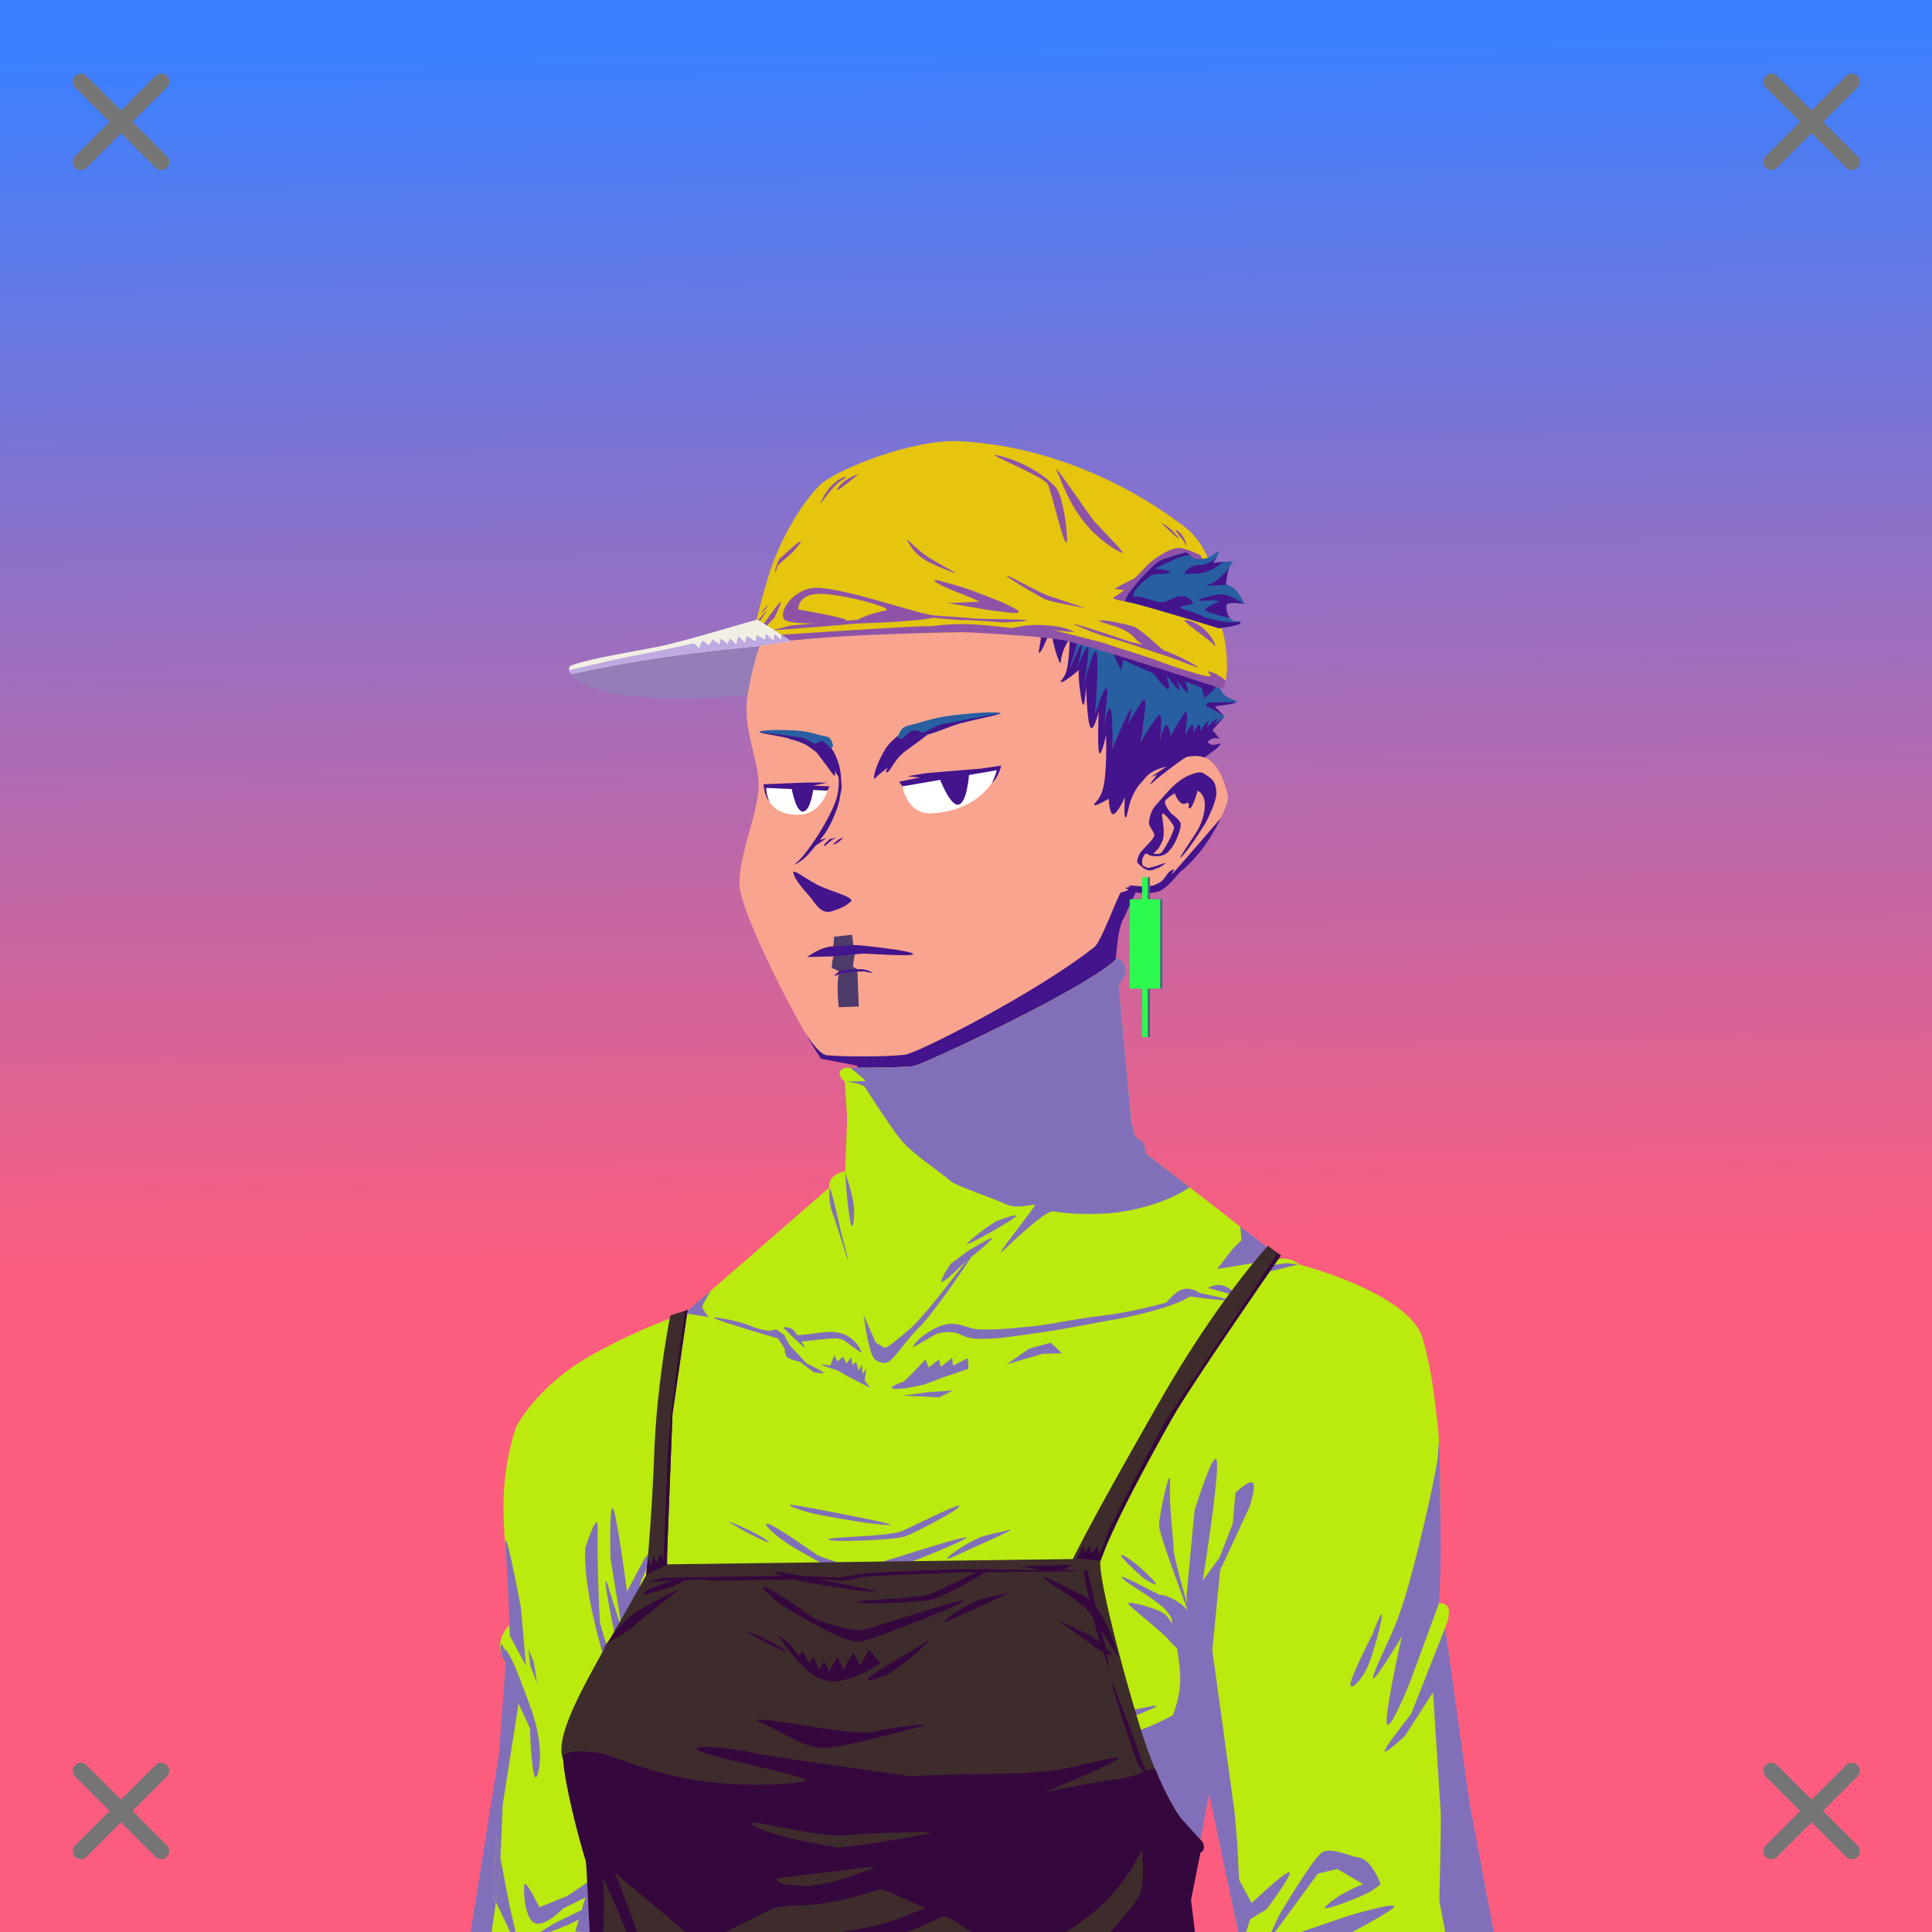 <svg xmlns="http://www.w3.org/2000/svg" xmlns:xlink="http://www.w3.org/1999/xlink" viewBox="0 0 2400 2400"><rect x="0" y="0" width="2400" height="2400" fill="#808080" stroke="none"/><g id='bg'><g id="Evening">
<defs>
<linearGradient gradientTransform="matrix(-1, 0, 0, 1, 4188, 1608)" gradientUnits="userSpaceOnUse" id="skyback-linear-gradient" x1="3005.4" x2="2982.27" y1="-1553.99" y2="-30.71">
<stop id="skyback-c1" offset="0" stop-color="#3c80ff"></stop>
<stop id="skyback-c2" offset="0.66" stop-color="#be68a8"></stop>
<stop id="skyback-c3" offset="1" stop-color="#fc5d7e"></stop>
</linearGradient>
</defs>
<path d="M2400,2400H0V0H2400Z" style="fill:url(#skyback-linear-gradient)"></path>
</g></g><g id="person"><g data-name="Layer 1" id="Layer_1"><g id="HU01"><path d="M1233.75,607.69c-9.3-.15-18.39,0-27.19.06C1054,609.23,953,710.53,928.59,863.47c-3.41,21.35.1,40.92,4.44,59.44,5.31,22.61,11.86,43.67,8.56,64.56-6,38-24,80-23,112,.82,26,45.49,120.52,79.82,180.59,7.89,13.82,15.41,26.41,21.53,35.25l48.31,7.13s3.5,135.37,3.34,135.94c-2.62,9.82-27.16,19.71-59.62,51.09s-94.09,72.45-154.56,120.65c0,0-126.43,43.22-176.69,93.47s-32.18,256.78-33.75,325.1L594.38,2400h868.24l5.22-138.16,18.57-185L1546.72,2400h291.34l-61.65-415.12s29.47-306.6-35.53-353.6-153.47-66.4-153.47-66.4-106.63-68.76-124.47-87.35-59.47-52.72-59.47-52.72-4.86-42.31-11.19-104.62c-4.4-43.32-7.9-87.2-7-111.75,2.19-59.87.73-65.6,26-100.63,0,0,18.17,2.15,28.25-1.22s21.42-20.85,27.91-25.56c23-16.69,61.85-77.88,57.68-94-9.65-37.25-23.46-53.11-51.74-46.9,0,0,111.09-202.84-153.26-316.88C1291.31,610.85,1261.64,608.12,1233.75,607.69Z" style="fill:#f8a48e" transform="translate(0)"></path><path d="M883.39,2335.27c-4.91,6.13,2.23-27.37,35.35-40.62,17.36-6.94,21.28-12.26,30.08-17.06,12.14-6.63,27-11.47,39.84-10.85,22.74,1.1-47.89,26.07-69.92,34.33S888.89,2328.38,883.39,2335.27Z" style="fill:#43148c" transform="translate(0)"></path><path d="M1497.41,1845.75c-6.11,3.26-31.57,69.28-31.57,69.28l-37.12,78.41s-33.06,106.28-47.63,114.72c-40.64,23.52-47.36,26.68-95.75,32.15-5.17.59-17,1.88-17,1.88s-64.61,6.58-86.43,3.56c-24.57-3.4,24.43,29.71,77,38.44s105.34,16.4,105.34,16.4-9.72,111.88-9.47,165.63c.08,17.45,36-19.83,32.16-.81-1.25,6.24-9.36,21.19-17.16,34.59h92.84l5.22-138.16,18.57-185,11.71,62.74-4.84-46.78-2-137.15s-4.31-15.26-1.84-16.91,11-89.33,8.91-92.81A.65.65,0,0,0,1497.41,1845.75Z" style="fill:#43148c" transform="translate(0)"></path><path d="M1100.81,2266.41c-.88-.07-1.39.06-1.5.4-1.73,5.4,67.82,33.56,109.38,57.1,9.73,5.51-2.89,50.22,2.56,76.09h31.69c-8.7-36.85-15-73.54-22.13-79.34C1208.67,2310.79,1114,2267.35,1100.81,2266.41Z" style="fill:#43148c" transform="translate(0)"></path><path d="M1487.88,1835.47c-2.65.31-19.51,144.65-19.5,144.65l10.18,71.07,6.82,36,1-10.28L1546.72,2400h2.12L1537,2290.81l-3.41-39.62s-47.85-352.78-45.5-406.19C1488.36,1838.32,1488.25,1835.42,1487.88,1835.47Z" style="fill:#43148c" transform="translate(0)"></path><path d="M1776.16,1983.78l-35.63,28.69s25.18,108.54,34.88,189.47,10,116.51,12.53,159.5c.9,15.32,1,27.74.81,38.56h49.31l-59.5-400.66Z" style="fill:#43148c" transform="translate(0)"></path><path d="M1035.62,2318.22a4,4,0,0,0-1.24,1.81c-5.91,12.77-13,56.26-20.85,80h20.22C1036.5,2373.38,1040.24,2315.79,1035.62,2318.22Z" style="fill:#43148c" transform="translate(0)"></path><path d="M770.84,1888.94c-2.37.64-3,26.25-3,26.25s-9.33-27.81-10.53-25.57,4,15.21,5.75,34.54,1.13,42.75,1.13,42.75l-4.38,52.71-7.37,57.22s-8.59,138-21.47,219.25c-9.43,59.46-19.39,91-24.09,103.91H764c0-.74.14-1.12.19-1.94,1.6-29.92,1.45-49.75,4.25-94.53s.86-78.34,1.71-95.37,9.1-109.85,9.1-109.85,16.45,64.87,17.34,41.22-13.78-135.81-13.78-135.81,10.8,35.41,5.53,2.94c-2.57-15.85-11.75-97.66-15.53-113.57C772,1890,771.39,1888.79,770.84,1888.94Z" style="fill:#43148c" transform="translate(0)"></path><path d="M645.31,1906.41c-.13-.32-.22-.2-.25.4-.44,10.38.56,71.16,1.6,109.72.05,2.07.12,2.79.18,4.66.18,10.32.3,20.07.13,27.5L594.38,2400h16.34l10.12-71.91,3.69-86.59,25-186.78c3,12,11.61,44.4,14.25,36.87,3.19-9.1-2.87-78.78-2.87-78.78S647.34,1911.17,645.31,1906.41Z" style="fill:#43148c" transform="translate(0)"></path><path d="M1134,1673.81c1.36-4.6,9.4-14.36,27.74-23.81,24.63-12.68,37.69.46,53,1.32s35.1-.28,66.81-3.63,39.39-7.36,94.92-14.3c45.13-5.64,99.71-23.76,99.38-21.93s-29.7,17.3-100.72,29.27c-12.6,2.12-44.42,9.11-83.74,14.73s-51.21,7.66-73.55,7.77-22.69-7.78-36.29-8.39-19.75,3-19.75,3" style="fill:#43148c" transform="translate(0)"></path><path d="M1392.55,1108.56c-3.23,1.47-24.08,60.7-32.87,67.69-72,57.24-221,132.5-235.56,134-25.72,2.73-73.74,2.69-96.74.67-11.49-1-29-30.91-29-30.91,7.89,13.82,15.41,26.41,21.53,35.25l45,8.55,4.19,33.74s44.63,64.14,94.28,107.94c35,30.9,258.86,62.38,302.68,14.61-19.89-22-61.93-57.11-61.93-57.11-1.9-24.91-19.4-199.6-18.85-214.6,2.19-59.87,10.72-67.7,10.72-67.7l15.08-32.84S1395.77,1107.09,1392.55,1108.56Z" style="fill:#43148c" transform="translate(0)"></path><path d="M1782,1803.56s-22,112.35-38.29,150.69-35.18,93.34-34.61,112.47,32.41-34,32.41-34l31.56,38.87,20,28.32L1776.16,1987S1787.82,1843.2,1782,1803.56Z" style="fill:#43148c" transform="translate(0)"></path><path d="M644.6,1906.54c.42-9.65,16.27,106.28,16.27,106.28s6.08,69.67,2.89,78.78-15.67-42.36-15.67-42.36S643.91,1922.76,644.6,1906.54Z" style="fill:#43148c" transform="translate(0)"></path><path d="M1073,1634s3.76,32.45,9.86,48.08c2.17,5.58,5.31,9.93,15.39,11.06s21.48-22.23,43.93-44.66c20.8-20.77,69-92.84,70-96.5,1.32-4.94-58.3,79.19-83.46,100.17-13.61,11.35-27.31,23.61-30.58,21.87-3.1-1.66-10.46-6.57-10.46-6.57Z" style="fill:#43148c" transform="translate(0)"></path><path d="M1095,939.12c4.44-7.67,5.49-13.41,22-26.28,15.68-12.21,44.66-9.46,56.23-10.93s-18,8.44-18,8.44-16.8,12.92-29.07,21.64c-15.47,11-19.17,25-23.59,27.14s.28-5.69.28-5.69-10.76,8-15.52,13.11S1088.72,950,1095,939.12Z" style="fill:#43148c" transform="translate(0)"></path><path d="M979.64,915.42c-4.14,2.76,7.07,3,16.31,7.19s18.58,12.29,18.58,12.29L1028.28,953s6.06,9.35,8.17,10.4.27-6.2.27-6.2l8,12.87c.87-16.35-7.84-41.52-21.76-51.35S983.78,912.66,979.64,915.42Z" style="fill:#43148c" transform="translate(0)"></path><path d="M990.12,1071c9.93-8.16,26.6-34.39,26.6-34.39s18.77-29.9,22.93-46.27,1.31-29,1.68-34.44c.44-6.46,5.37,18.09,3.86,25-2,9-1.88,15.25-7.89,30.08s-11.18,23-16.18,29.24c-2,2.48-10.44,13.85-17.73,21.92S981.78,1077.81,990.12,1071Z" style="fill:#43148c" transform="translate(0)"></path><path d="M1434,1037.55c.25-3-6.58-11.07-6.7-15s2-14.38,7.25-20.73c1.91-2.3,10.08-11.62,12.44-14.26,10.2-11.35,19.76-20.68,32.19-25.2,12.09-4.4,13.25-3.81,21.21,1.69s9.78,9.59,10.62,20.29-13.13,37.53-13.13,37.53-24.81,40.09-32.07,43.94c-1.3.69,21.49-33.67,21.49-33.67s9.53-15.69,9.37-32.89c-.13-13.3-8.88-17.07-8.88-17.07s-6,21.54-9.83,22.08,2.45-9.49-5.28-6.07-13.44-12.83-13.44-12.83-8.94,5.58-11.68,9.42,7.4,15.74,7.4,15.74,8.37,6,11.11,11-4.56,20.84-4.56,20.84a50.3,50.3,0,0,1-10.93,16.43c-7.69,7.63-24.89,4.83-25.25,1.41s13,3.88,17.64-1.39,15.84-26.07,15.44-31.29c-.22-3-15.22-22.6-14.89-15.34.27,5.93,4.67,24-.11,33.76s-4.69,8.46-10.34,14.08-8.38-3.8-12.26,3.15c-4.25,7.63-.62,13.76-.62,13.76s-5.57-2.38-7.26-5.63c-1.09-2.09,1.65-8,1.84-8.84C1415.91,1057.24,1433.52,1043.58,1434,1037.55Z" style="fill:#43148c" transform="translate(0)"></path><path d="M1415.81,1074c0-.62,10.51,4.42,10.51,4.42l11.26-3s9.8-3.95,9.94-3.23-6.5,5.61-9.37,6.11-6.18,3.72-11.77,2.66S1415.82,1074.58,1415.81,1074Z" style="fill:#43148c" transform="translate(0)"></path><path d="M1010.74,1052.16l15.9-10.94-11.73,3.38" style="fill:#43148c" transform="translate(0)"></path><path d="M1024.48,1051.16l9-7.84,5.72-2.86-8.58,1.94-7,7" style="fill:#43148c" transform="translate(0)"></path><path d="M1034.44,1049l6.92-5.82,6.18-3.23-4.06,4.8-5.62,3.69Z" style="fill:#43148c" transform="translate(0)"></path><path d="M985.49,1084.05c1.73,10.4,18.78,27,22.94,32.82,8.1,11.37,14.43,18.45,24.89,15.08s15.5-5.19,23.3-11.65c6.31-5.22-20.57-11.84-37.22-19.23C1003.6,1094.07,984.49,1078.08,985.49,1084.05Z" style="fill:#43148c" transform="translate(0)"></path><path d="M1070.63,1681.58c1.83-8.51-7-18.93-24.34-24.86s-25.64,4-44,3.4-13.5-3.12-37.82-6.46-35.28-9.36-77.88-16.3c-34.62-5.65,75.3,24.45,80.54,25.42,34.74,6.39,23.32,5.16,40.46,5.27s16.13-4.83,26.56-5.44,15.15,3,15.15,3" style="fill:#43148c" transform="translate(0)"></path><path d="M1085.51,1945c1.73-21,7.18,19.43,7.18,19.43l5.75,89s20.42,42.79,30,60.73-33.81-24.7-40.65-42.53-4.26-36.72-4.26-36.72S1083.78,1965.94,1085.51,1945Z" style="fill:#43148c" transform="translate(0)"></path><path d="M1052,1897.57c-1.59-1.43-10.55,93.73-10.55,93.73s.54,6.57-10.69,49c-8.66,32.71-25.88,50.2-25.88,50.2s-60.33,55.73-67,58.55c-25.38,10.76-95.6,6.88-113.88,6.83-11.11,0,16.76,6.5,43.65,11,22.77,3.79,88.06-6.67,88.06-6.67s75.12-67.44,75.94-76.5c5.67-23,12.81-51.43,12.81-51.43s6.42-67.3,7.15-89.84C1051.72,1939.61,1052.22,1897.77,1052,1897.57Z" style="fill:#43148c" transform="translate(0)"></path><path d="M1071.48,1458s0,39.9-.75,46.75-2-12.57-2.26-19.36S1067,1465,1067,1465Z" style="fill:#43148c" transform="translate(0)"></path><path d="M1474.32,939.55s-29.21,20.28-43.59,33.54c-7.7,7.09,9.19-14.34,8.88-12.61s-11.76,5.95-8,3.54,12.82-8.58,12.82-8.58,32.3-21,36.59-33.46S1479.38,934.68,1474.32,939.55Z" style="fill:#43148c" transform="translate(0)"></path><path d="M1516.65,1016s-7.91,9.61-41.19,47.87-14.41,15.5-17.23,16.17c-9.26,2.17-9.35,11.73-18.16,16.57s-7.56,3.1-17.06,4.36c-6.23.83-17.55-1.6-20.2-.91s2,1.88,2,1.88-4.74,0-6.28,1.18,7.74,1.29.12,3.49,11.26,1.8,11.26,1.8,22,3.73,33-2.74,18.64-18.45,23.54-22.76S1495.46,1060.32,1516.65,1016Z" style="fill:#43148c" transform="translate(0)"></path></g></g><g id="Green-Turtleneck"><path d="M1477.5,2358.8l8.7-71.92,15.8-62.44L1538.12,2400h315.64l-4-30.13-25.29-132.79-29.37-214.68c14.62-34.89-8.13-30.65-8.13-30.65s3.47-74,2-145.13-1.18-60.39-6.49-105.94-14.74-76.27-14.74-76.27c-13.89-57.62-153.82-93.63-153.82-93.63-9.78-8.75-23.15-7.21-23.15-7.21-18-15.94-168.23-131.18-168.23-131.18,1.55-16.46-12.31-19.75-12.31-19.75l-5-20.3-15.67-168,6.89-11c6.32-16.24-8.36-23.47-8.36-23.47-31.57,34.74-240.41,132.16-253,134.42s-85.7,2.25-85.7,2.25c-14.6,5.24.06,17.21.06,17.21l2.91,44.87-2.5,66.49c-22.85,4.16-19.53,20.07-19.53,20.07l-179.9,156.45s-57.82,18.17-120.92,54.86-88,85.37-88,85.37-14.44,37.52-15.93,90.19,10,120.47,10,120.47l-2.39,35.88c-23.91,24.71-4.78,47-4.78,47l-8,121.16L585.17,2400h894.15Z" style="fill:#baea0e"></path><path d="M1786.31,1807.29c-.56,13.48-18.38,96.38-36,159.83s-32.14,80.75-43,110.93,34.15-45.31,34.15-45.31-21.16,93.55-18.69,107.9,28.58-50.47,28.58-50.47l36-98s2.58-28,2.31-74.28-1.06-167.2-3.39-110.63" style="fill:#826fb9"></path><path d="M628.21,1925.94c-3.9-50.69,18.83,70.67,18.83,70.67l6.39,72.66-20.19-37.36s-1.74-63.17-5-106" style="fill:#826fb9"></path><path d="M1591.24,1563.53,1512,1576.34l19.15-24.71,11.1-11.09-1.56-16.88s14.2,10.58,26.85,20.55,23.75,19.32,23.75,19.32" style="fill:#826fb9"></path><path d="M1716.54,2007c-.62,9.71-9.77,45.29-17.36,62.82s-22.24,31.87-21.62,22.16,27.41-61.82,27.41-61.82,12.19-32.87,11.57-23.16" style="fill:#826fb9"></path><path d="M656.37,2048.45l2.33,20.61,8.39,22.24-3.83-26.2Z" style="fill:#826fb9"></path><path d="M850.53,1631.35s7.43-6.62,15.62-13.65,17.17-14.47,17.17-14.47-11.27,17.65-10.93,20.37,8,12.56,8,12.56Z" style="fill:#826fb9"></path><path d="M1445.1,1623.23s11.42-16.91,22.67-21.18,22.29,4.09,22.29,4.09,40,8.17,37.17,9.29-48.69-4.83-48.69-4.83l-17.09,6.32Z" style="fill:#826fb9"></path><path d="M1500.37,1600s8.17-4.73,16-3.71,15.24,7.8,15.24,7.8,23.32,2.14,25.27,3.72-17.47,2.6-17.47,2.6Z" style="fill:#826fb9"></path><path d="M1612.79,1570.76s-59.45,14.79-66.22,15.42,34.45-14.73,34.45-14.73l17.61-2.35Z" style="fill:#826fb9"></path><path d="M1170.06,1592.49c-4.62.66,10.72-22.44,10.72-22.44l21.31-15.83s31.13-19.25,30.42-16-33.26,29.15-33.26,29.15-24.57,24.41-29.19,25.07" style="fill:#826fb9"></path><path d="M1202.71,1545.2c-8.8,3.17,23-20.49,23-20.49l12.08-7.85s31.9-11.93,23.12-4.85-49.44,30-58.24,33.19" style="fill:#826fb9"></path><path d="M1121.62,1733.67l45.07,2.19,17-8.61-32.07,2.29Z" style="fill:#826fb9"></path><path d="M626.64,2047.62l13.22,59.45,18.46,39.64s2.85,86.68,10.51,53.68-8.88-77-8.88-77-12.7-35.75-21-54.69-12.28-21.05-12.28-21.05" style="fill:#826fb9"></path><path d="M950.69,1654.23l13.42-2.85,10,6.94,7,13,21.2,22.62s18.27,8.41,20.35,11-12.06-.49-12.06-.49l-17.22-12.94s-11-2.08-15-5.27-3.51-10.62-3.51-10.62L965,1660.09Z" style="fill:#826fb9"></path><path d="M972.69,1648.9s6.73-.94,11.24,2,6.8,9.74,6.8,9.74,11.15,14,8.35,12.8-19.56-17.65-19.56-17.65Z" style="fill:#826fb9"></path><path d="M1250.42,1694.84l28.14-19.64,26.84-7.2,13.75,13.09-24.22.66Z" style="fill:#826fb9"></path><path d="M727.2,1922.45s16-49.65,15.27-24.06c-1,31.22,1.9,114.11,3.14,118.65,4.3,15.78,13.48,44.5,13.48,44.5l-4.8,12.8L747,2047.88s-23.43-78.81-19.84-125.43" style="fill:#826fb9"></path><path d="M1031.38,1696.46l4.8-12.82,4.54,7.75,6.41-6.15,4.27,8.55,5.34-6.94c1.34-1.74,2,8.65,2,8.65l4.8-3.66,3,11,4.29-7.57.51,11.86,4.54-7.19-1.75,15.39s8.29,9.51,4.9,7.85-36.62-19.29-25.75-13.24-13-7.61-13-7.61l-7.82-2.39s-12.1-4.06-12.37-4.93,11.3,1.47,11.3,1.47" style="fill:#826fb9"></path><path d="M1123.41,1715.8l13.51-13.47,12.69-13.66,3.9,10.09,13-10.09,2,9.44,14.31-11.39,1,9.76,18.54-9.43.65,13.33-31.88,10.74-23.74,9.1-21.79,4.23s-16.92,2.28-17.89-.32,15.76-8.33,15.76-8.33" style="fill:#826fb9"></path><path d="M781.6,2020.54c5.72-5.81,14.44-55.91,14.44-55.91l15.28-34.22s17.79-21.71,14.18-22.25-25.25,28.8-25.25,28.8l-27.09,50.92s2.72,38.47,8.44,32.66" style="fill:#826fb9"></path><path d="M1134,1673.81c1.36-4.6,9.4-14.36,27.74-23.81,24.63-12.68,37.69.46,53,1.32s35.1-.28,66.81-3.63,39.39-7.36,94.92-14.3c45.13-5.64,99.71-23.76,99.38-21.93s-29.7,17.3-100.72,29.27c-12.6,2.12-44.42,9.11-83.74,14.73s-51.21,7.66-73.55,7.77-22.69-7.78-36.29-8.39-19.75,3-19.75,3" style="fill:#826fb9"></path><path d="M1073,1634s3.76,32.45,9.86,48.08c2.17,5.58,5.31,9.93,15.39,11.06s21.48-22.23,43.93-44.66c20.8-20.77,69-92.84,70-96.5,1.32-4.94-58.3,79.19-83.46,100.17-13.61,11.35-27.31,23.61-30.58,21.87-3.1-1.66-10.46-6.57-10.46-6.57Z" style="fill:#826fb9"></path><path d="M954.19,1653c-24.32-3.35-17.73-8.76-60.33-15.7-34.62-5.64,68.13,24.14,73.29,25.46,7.89,2,11.37-6.42-13-9.76" style="fill:#826fb9"></path><path d="M1070.49,1680.22c-.76-2.22-6.81-17.57-24.2-23.5s-40.26,2.36-58.6,1.79l7.06,8.18s29-3.47,39.42-4.08,15.15,3,15.15,3,21.93,16.83,21.17,14.6" style="fill:#826fb9"></path><path d="M1388.19,1189.81c-31.58,34.73-240.4,132.15-253,134.41-11.55,2.06-68.57,2.17-79.16,2.19,9.1,7,20.6,16.29,18.19,16.56-1.24.14-23.09.74-22.43.83,11.45,1.56,20.61,3.72,22.73,6.78,3.9,5.63,27.28,43,42.62,62.85s49.87,41.5,64.08,54c6.21,5.48,50.53,20.39,66.12,27.56,16.7,7.68,29.31,1.36,38.44,1.61,2.84.07-58.82,75.39-38.07,55.55,26.44-25.28,53.42-48.83,61.21-47.37,15.63,2.93,40.4,4.25,66.7,2.49,32.67-2.18,75.12-13.85,102.19-32.4l-55.19-42.53c1.55-16.47-12.31-19.76-12.31-19.76l-5-20.28-15.65-168,6.87-11c6.32-16.24-8.34-23.47-8.34-23.47" style="fill:#826fb9"></path><path d="M1049.8,1456.17s2.07,35.07,5.85,57.76,6.53-2.75,4.81-17.53-10.66-40.23-10.66-40.23" style="fill:#826fb9"></path><path d="M1030.46,1476.66c.63-6.88,9.28,32.32,13.41,50.19s11.77,42.63,9.28,37.47-15.13-48.47-19.25-58.09-3.78-25.79-3.44-29.57" style="fill:#826fb9"></path><path d="M988.48,1923.83c28.55,16,69.74,41.51,87.55,36.42s100.94-36.47,122.15-48.35-105,29.78-121.13,34-61.24-13.66-61.24-13.66-54.11-38.51-62.33-39.43,13.79,19.12,35,31" style="fill:#826fb9"></path><path d="M1029,1912.51c1.22,3.62,81.94.84,95.57-4.08s68.59-34,67.37-37.66-54.13,23.58-71.19,31-93,7.12-91.75,10.74" style="fill:#826fb9"></path><path d="M1003.79,2356c55.89,2.15,155.49,15.86,186.49,2.86s77-26,102-31-62,36-87,46-199.41-1.7-232.41,1.3-130.45-57.4-111.66-49,125.73,29.16,142.58,29.81" style="fill:#650e71"></path><path d="M1052.63,2115.56c27.58-2,91.3-20.36,116.26-26.28s-34.82,0-59.78,6.57-172.64-26.63-138.34-11.31,54.27,33,81.86,31" style="fill:#650e71"></path><path d="M1184,1934c-19.35,9.07,4.23-11,32.47-23.8,8-3.62,26-6.66,31.72-8.29,25.92-7.41-24.69,13.58-64.19,32.09" style="fill:#826fb9"></path><path d="M907.27,1891.81c-9-5.57,27.21,9.58,43.59,20.3s-16-3.18-43.59-20.3" style="fill:#826fb9"></path><path d="M1017.3,1881.71c20.64,4,67,12.19,86.42,12.8s-72.34-16.84-107.81-23.24.75,6.44,21.39,10.44" style="fill:#826fb9"></path><path d="M1105.41,2001.85c14.93-6.72,67.84-53.17,48.3-40.64-23,14.72-66,38.28-71.27,44.76s11.19,1.18,23-4.12" style="fill:#650e71"></path><path d="M1394.36,1931.92c-9.27-3.38,19.67,22.9,24.9,27.47s21.9,13.5,14.85,5.35-28.43-28.69-39.75-32.82" style="fill:#826fb9"></path><path d="M616,2362.65l-3.57-7.47,4.2-74L621.7,2308l2.84-66.5,22.15-141.11s-11.46-35.54-15.58-41.77c-4.27-6.44-8.33-22.73-9.31-12.76s6.47,19.67,6.47,19.67l-8.68,115.7-35,218.77h26.15Z" style="fill:#826fb9"></path><path d="M1825.8,2241l-30.55-218.94L1753.06,2129s-30.94,38.76-32.93,45.67,25-18.06,25-18.06l35.06-54.52,9.48,149c.84,13.49-1.69,110.43-1.69,110.43l7.4,38.56h60.27Z" style="fill:#826fb9"></path><path d="M1732,2368.09c-.86-5.15-57.59,12-57.59,12L1616.28,2400h63.62c22.37-11.9,52.64-28.65,52.1-31.91" style="fill:#826fb9"></path><path d="M1637.17,2327.4l24-5.69,32.11,18.78s-30.2,11.43-46.53,27.76c-8,8,32.53-7.64,46.89-14.14s21.43-13.79,21.43-13.79-11.25-30-25.87-32.49-35.72-13.55-46.84-6.77-53.73,78.71-53.73,78.71L1579.3,2400h4.59Z" style="fill:#826fb9"></path><path d="M704.78,2391.45l14.18-6.72-4.36,14.68,8.55.59h37.63l7.89-52.2-.17-7.81c-8-42.11-14.81-80.88-15.81-84.15-17.57-57.47-28.34-100.93-22.78-102.78a16.1,16.1,0,0,0,3.51-2.63c2.72-13.12,7.66-34.07,14.32-50.91,10.54-26.58,28.86-50.91,28.86-50.91a220.8,220.8,0,0,1,15.66-18.2c8.79-9.1,19.55-13.33,27.92-25.54s-32.49,14.1-32.49,14.1,65.08-72,62.6-70.82c-38.13,18.76-46.75,39.12-67.19,60.76,0,0-14.46-114.39-20.62-132.61s-4,59.73-4,59.73l15.26,94.74s-5.27-20.27-10.58-35.82-11.78-41-10.67-26.4,13.34,72.34,13.34,72.34-15.31,28.4-25.75,59.73-18.25,60.79-18.25,60.79L748.6,2285l-15.08,50.75-28.67,19.43-34.75,14.12s-16.7-33.54-18.46-28.78-.55,40.18,11.4,47.78,36.38-17.37,36.38-17.37l27.77-13.89-4.85,16.3-1.18.08-31.67,15.29L671.29,2400h11.79Z" style="fill:#826fb9"></path><path d="M616,2362.65,633.84,2400h6.71L633,2367.67,621.7,2308l-.86,20.08Z" style="fill:#826fb9"></path><path d="M612.41,2355.18l3.57,7.47,4.86-34.57.86-20.08-5.09-26.78Z" style="fill:#826fb9"></path><path d="M1077.8,2224.23c29.54-2.94,118.34-5.57,100.58-2.09-48.54,9.52-85,14.67-112,17.32-43.43-7.22-86.82-16.61-105-27.32-23.07-13.6,76.73,16,116.42,12.09m-81.42,15.91,1.75.36c-1.2-.21-1.75-.36-1.75-.36m34.46,46.57c-44.88,1.83-40.26-9.08-40.26-9.08L1108,2263.44l2.41,1.58c-26.23,9.33-53.56,20.63-79.53,21.69m-263.77-13.37L768.5,2340c3.85,20.44,8,41.67,11.78,60h12.79c-7.41-88.58-21.33-128.84-24.24-136.29,14.54,33.7,26.1,59.5,26.1,59.5a383.13,383.13,0,0,0,29.83,28.62c16.91,14.6-35.9-81.15-35.9-81.15s45.28,67.87,62.06,81.12,75.08,5.3,83.92,2.65,48.54-38.31,48.54-38.31,11.17-4.43,35.27-4.87c45.66-.82,87.93-17.25,101.12-19.65,3.61-.65,33.72,14.13,64,27.08l36.72,36s38.55,31.41,87.08,14.79,60.08-20.8,107.05-81.29a424.61,424.61,0,0,0,29.2-43.16c1.65,19.58,2.11,43.72-3.92,54.75-7.74,14.14-50.64,68.85-75.54,100.23h116.76l-3.65-40.24L1502,2228.61,1538.14,2400h9.77l5.19-15.82,20.44-12.66s32.94-43.86,28.23-45.71-47,38.31-47,38.31l-15.53-29.06-2.23-44.25-3.38-39.62-27.65-201.29,9.72-99.36L1552.2,1872s8.53-25.59,4.16-30-21.64,12.48-21.64,12.48l-3.33,38.29L1515,1934.69l-20.94,28.93s20.17-125.9,17.64-147.64-27.8,60.7-27.8,60.7l-10,105.53.68,10c-7.26-25.76-16-58.29-16.45-65.82-1.16-22.17-5.83-56-4.66-84s-13.63,39.76-13.63,52.6c0,9.51,22.28,69.31,35.24,104.6l0,.49c-12.27-13.82-30.44-19.53-34.44-18.88-23-11.39-55.84-29.32-45.08-19.54,10.25,9.31,31.5,19.68,49.5,35.26,2.52,2.17,6,6.59,9.77,12.08.59,2.67,1.2,5.53,1.82,8.51-4.23-6.58-8.53-12-12.27-14.1-11.76-6.68-44.14-15.2-42.74-11.34s45,37.51,50.63,45.58c1.93,2.75,5.82,6.46,10,9.88,2.41,15.11,4.1,30.29,3.77,41.83-.42,14.72-4.51,29.41-9.06,41.44-8.26,4.39-18.4,9.45-30.63,14.5-39.07,16.14-108,18.55-108,18.55s152.85-52,110.84-44.07-98.51,21.46-173.4,22.29-128.51,2.42-128.51,2.42S973.59,2125.35,961,2122c-23.66-6.4-73.31-6.37-57.35,2.32s134.24,28.1,121.2,32.41c-9,3-64,8.82-127.17.3s-129.46-27.61-141.26-29.54c0,0-15.54,16.43-23,23C731.84,2158,731,2163,731,2163Z" style="fill:#826fb9"></path><path d="M752.69,2255.84c1,3.27,7.86,42,15.81,84.15l-1.43-66.65L731,2163s.84-5,2.42-12.58a16.1,16.1,0,0,1-3.51,2.63c-5.56,1.85,5.21,45.31,22.78,102.78" style="fill:#826fb9"></path><path d="M994,1960.3c6.09,8.26,22.69,31.84,40.19,45.32,5.83,4.49,18.55,10.34,28.75,9.48,14.23-1.2,32.39-8.4,39.7-12.11s17-10.8,17-10.8l-14.19-17.13-10.57,20.27-9.14-16.1L1074,2000.42l-7.51-16.18-10.1,18.18-6.4-12.3-6.65,10.09-6.39-15.75-5.67,8.37-7.38-15-6.4,5.17-8.36-12.8S987.94,1952,994,1960.3" style="fill:#650e71"></path><path d="M1169.69,2310c-13,5.19-134.79,22.69-93.32,20.74s101.1-7.13,123.14-13.61-16.85-12.31-29.82-7.13" style="fill:#650e71"></path><path d="M1467,2258.84s-25.41-31.82-50.34-112.08-54.16-195.52-49.36-209c16.57-46.36,63.64-131.54,88.3-175.25s135.51-203,135.51-203l-16-12s-62.26,67-134.08,192.59c-31.2,54.56-81.26,142.44-108.38,196.65l-504.5,6.55,7.22-186.79,18.77-129.28-21.43,6.82s-16.46,80.94-19.9,169.58-10,153-10,153C740,2068.89,687.6,2148.85,699,2184.47a478.33,478.33,0,0,1,29.45,122.38c3,28.8,6.28,60.43,9.86,93.15h727.55Z" style="fill:#3e2c2c"></path><path d="M984.81,2002.37c28.56,16,69.74,41.51,87.55,36.42s101-36.47,122.15-48.35-105,29.78-121.13,34-61.24-13.66-61.24-13.66-54.11-38.5-62.33-39.43,13.79,19.12,35,31" style="fill:#35083d"></path><path d="M1065.63,1990.17c1.22,3.62,81.94.85,95.57-4.07s68.59-34,67.36-37.66-54.12,23.58-71.18,31-93,7.11-91.75,10.73" style="fill:#35083d"></path><path d="M1388.84,2054.93c-5.11-16-20.32-61.36-43.34-72.63s-58.39-30.72-47.28-20.62c10.25,9.31,31.51,19.68,49.5,35.26,12.25,10.59,46.29,74.22,41.12,58" style="fill:#35083d"></path><path d="M1027.46,2171.16c27.59-2,91.3-20.36,116.26-26.27s-34.81,0-59.77,6.57-172.64-26.64-138.35-11.32,54.27,33,81.86,31" style="fill:#35083d"></path><path d="M1180.29,2012.59c-19.35,9.06,4.23-11,32.47-23.81,8-3.62,26-6.66,31.72-8.29,25.92-7.41-24.69,13.58-64.19,32.1" style="fill:#35083d"></path><path d="M836.9,1977.22c-19,9.49-55.32,26.88-68.76,45s-27.43,36.76-16.37,23.32,21.9-12.25,37.71-27.27,66.39-50.58,47.42-41.1" style="fill:#35083d"></path><path d="M928.11,2027.24c-9-5.57,27.21,9.58,43.58,20.3s-16-3.19-43.58-20.3" style="fill:#35083d"></path><path d="M997.88,1964.62c20.64,4,67,12.2,86.42,12.81s-72.34-16.84-107.81-23.25.75,6.45,21.39,10.44" style="fill:#35083d"></path><path d="M1101.74,2080.39c14.93-6.71,67.84-53.17,48.3-40.64-23,14.72-66,38.29-71.27,44.77s11.19,1.17,23-4.13" style="fill:#35083d"></path><path d="M802.58,1956.62l26.25-13.41-.24-20.75-4.45,16.3-3.7-7.9-5.19,10.87-3.21-9.39-3.21,12.35-4-8.89Z" style="fill:#35083d"></path><path d="M1052.63,2279.83c29.55-2.94,118.35-5.57,100.58-2.08-48.52,9.52-85,14.67-112,17.32-43.44-7.22-86.85-16.62-105-27.32-23.07-13.61,76.74,16,116.42,12.08m-81.42,15.92,1.76.36c-1.21-.21-1.76-.36-1.76-.36m34.47,46.56c-44.88,1.83-40.27-9.07-40.27-9.07L1082.8,2319l2.41,1.58c-26.23,9.33-53.56,20.63-79.53,21.69m-257-11.43c12.1,27.86,21.09,47.94,21.09,47.94s3.19,8.91,9.06,21.18h13c-11.85-32.77-28.09-73.71-28.09-73.71l57.14,47.93L851.56,2400h49.49l57.16-28.25s11.17-4.44,35.27-4.87c45.67-.83,87.94-17.26,101.13-19.65,3.26-.59,28.2,11.43,55.35,23.32-10.34,3.5-20.29,7.17-29,10.84-21.33,8.94-44.55,13.63-75.52,18.61H1126c3.79-1.27,7.15-2.48,10-3.61,7.88-3.15,21.92-9.38,36.66-16.28,2.92,1.17,5.79,2.3,8.61,3.37l25.21,16.52h117.55c22.89-14,47.22-32.64,65.53-56.22a276.44,276.44,0,0,0,29-45.8c1.83,20,2.62,45.86-3.69,57.4-6,11-22.11,29.8-35.49,44.62h105.11l-4.95-39.63,11.74-59.15s3,.45,4.06-5.08a11,11,0,0,0-3.66-10.27l-24.53-27s-12.8-16.16-29.14-54.16a31,31,0,0,0-2.26-5.92c-2.94-5.69-18,7.2-46,11-42.06,5.73-93.6,17.08-93.6,17.08s126.39-50.63,84.38-42.68-61.58,18.37-136.46,19.2-113,3-113,3S948.42,2181,935.83,2177.55c-23.66-6.39-84.28-11.44-68.32-2.76s145.2,33.19,132.17,37.49c-9,3-64.06,8.83-127.18.3S759,2180.12,747.19,2178.19c-37.81-6.18-43,.57-46.35,1.68-5.55,1.85,9.12,74.11,26.69,131.58,1.14,3.72,2.72,47.47,5,88.55h16.74c2-36,1.08-57.1-.56-69.12" style="fill:#35083d"></path><path d="M799.16,1978.56c-7.59,6.3,29.71-5.42,36.29-7.64s22.7-12.09,12.11-10.12-39.11,10.07-48.4,17.76" style="fill:#35083d"></path><path d="M1345.79,2027.34c12.73,4.55,30.92,21.83,35.47,27.59s-20.31-6.37-27.29-13.34-33.42-22.51-35.47-26.07,14.56,7.27,27.29,11.82" style="fill:#35083d"></path><path d="M1350.22,1936.91l16.9,2,6.23-17.35-9.12,8.9-.22-10-8.68,8.9-1.11-9.35-6.9,9.12-1.11-9.56-8.68,16.68Z" style="fill:#35083d"></path><path d="M1587.06,1556.47l-44.68,67.59s-71.46,106.07-89.32,133.22S1377,1901.59,1377,1901.59L1365.56,1933l3.47.56c17.72-47.11,62.62-128.54,86.59-171,24.66-43.71,135.54-203,135.54-203Z" style="fill:#35083d"></path><path d="M854.19,1627.25l-2.91.91s-10.51,65.9-17,123.36-6.24,101.08-6.91,108.48-3.35,85.62-3.35,85.62l5-2.28h-.84l7.22-186.81Z" style="fill:#35083d"></path><path d="M1290.93,1949.86c7.85,1.26,18.21,2.2,23.86,1.57s21.36-7.85,15.71-7.54-71.3.63-58.1,2.83,10.67,1.88,18.53,3.14" style="fill:#35083d"></path><path d="M1381.39,2088.54s25.53,65,35.25,93.6,20.67,38.9,20.67,38.9l-23.71-29.18s-34.64-97.25-32.21-103.32" style="fill:#35083d"></path><path d="M822.28,1959.79s138.53-1.91,156.06-2.38,64,2.37,64,2.37,20.37-4.27,37.42-5.69,96.17-4.26,106.6-4.73,86.22.94,103.27.94,54.72-.58,46.67,1.32c-6,1.41-139,1.05-152.79,2s-74.37,2.84-98.06,4.26-35.06,8.53-50.22,5.21-141.65,1.9-154.92,0-56.3,1.57-75.07,2.09" style="fill:#35083d"></path><path d="M1350.89,1950.66s10.23,43,11.43,49.79,11.64,47.76,11.64,47.76l4.42,25.69-11.64-30.51-11.24-44.14-10-48Z" style="fill:#35083d"></path><path d="M967.87,2034c6.09,8.26,22.69,31.84,40.19,45.32,5.83,4.49,18.55,10.34,28.76,9.48,14.22-1.2,32.38-8.41,39.69-12.12s17-10.8,17-10.8l-14.18-17.13-10.58,20.28-9.14-16.1-11.81,21.18-7.51-16.17-10.1,18.18-6.4-12.3-6.64,10.09-6.4-15.75-5.66,8.36-7.39-15-6.39,5.17L983,2043.9s-21.18-18.14-15.09-9.88" style="fill:#35083d"></path></g><g data-name="Layer 1" id="Layer_1"><g id="Bored"><path d="M1120.71,975l119.78-18.77s-14.07,49.27-81.71,54.1C1125.24,1012.68,1120.71,975,1120.71,975Z" style="fill:#fff"></path><path d="M949.42,976.16l79.06,4.39s-8,30.74-35.94,31.54C949.41,1013.32,949.42,976.16,949.42,976.16Z" style="fill:#fff"></path><path d="M955.92,995.84a42.83,42.83,0,0,1-4.12-17.08l76.08,3.42,2.62-5.33L1010,976l17.82-3.82s-18.66-.17-24.79-.07-54.5,2.18-54.5,2.18S949.19,988.41,955.92,995.84Z" style="fill:#43148c"></path><path d="M1121,976.83l-4.06-5.76,25.92-5.21-15.42-1.51s16.25-2.87,21.73-3.66,68.62-5.78,68.62-5.78l25.89-3.82a46.54,46.54,0,0,1-11.46,22s4.45-9.91,6-16.25Z" style="fill:#43148c"></path><path d="M1166.74,965.7s13.08,35.82,23.91,33.86,13.17-38.09,13.17-38.09Z" style="fill:#43148c"></path><path d="M983.35,979s5.24,30.88,14.69,29.11,12.25-28.29,12.25-28.29Z" style="fill:#43148c"></path></g></g><g id="Yellow-Cap"><path d="M1347.44,763.94l-47.13,2.28-4.4,18.37,19.4-6.28-4.25,17.13,15.25-6.47-1.62,1.59,17.5-3.75-13.25,44.38,14.68-30.41L1338,830l13.84-25.56L1346,852.75,1362,810l-1.53,76,14.38-30.75-4,47.63,8.84-22.22,2.34,48.93,21.41-47.28-2.19,17.07,19.88-30.44a299.36,299.36,0,0,1-.63,30,137.66,137.66,0,0,1-4,23.37l21.78-26.81c4.68,10.6,2.94,23.91,2.94,23.91l7.4-18.76,5.44,13.57,16.22-25a46.6,46.6,0,0,1,2.25,23.06l8.13-11.63a52.29,52.29,0,0,1,2.09,8.53l7.06-8.59,1.13,7.47,9.65-12.53-1.59,8.09,12.38-10.62-2.69,6.81,11.62-8.56.75-.81-13.53-13s27.53-3.55,29.07-5.28-9.5-3.16-15.29-8.64a31.81,31.81,0,0,1-7.87-13.27s.55-2,1.09-3.75c-5.65-2.51-149.09-67.42-125.14-65.54s-28.59-4.32-28.59-4.32Zm167.09,82.53,2,.87s3.23-7.68,1.25-7.25C1516.56,840.36,1515.4,843.6,1514.53,846.47Z" style="fill:#285fa1;stroke:#d5cfc1;stroke-linecap:round;stroke-linejoin:round;stroke-opacity:0;stroke-width:15px" transform="translate(0 0)"></path><path d="M1334.69,780.78c-.29-.06-.59-.07-.88-.12l-13.8,6.16,3.83-8c-4.73-.83-9.44-1.59-14.15-2.31l-9.75,4.53,1.84-5.75c-2-.28-6-8-8.71.91-1.12,3.61.44,12.49-.29,18.48-1.08,8.74-3.27,16.09-2,16.19,4.27.33,14.68-34.53,15.76-24.07,1.72,16.62,10.8,41.9,11.17,36.1,1-16.18,11.17-29.61,11.17-29.61s-.62,23.23-3.21,36.72-10.74,16.6-7.15,17.22S1340,832.5,1340,832.5a161.33,161.33,0,0,0,1.22,21.73c1.45,10.79,2.72,20.67,4.59,21.43s3.22-23.13,3.22-23.13,1.39,42.76,5.35,50.59,10.47-19.24,10.47-19.24-1.77,43.51.53,50.81,8.65-21.63,8.65-21.63,1.23,38.24-2.46,59.93-13,24-12.32,26.8,18.1-7.54,18.1-7.54.63,19.63,5.65,19.16,14.44-21,14.44-21-1.72,24.68.72,25,3.07-15.07,9-27.12,6.38-11.08,14.75-21.07a45.09,45.09,0,0,1,3.68-3.94c10.12-9.53,26.85-11.37,26.85-11.37l21.59-11.63s13-3,22.19.75c0,0,16.56-11.43,19.13-15.38s-4.5-.13-8.89-.41c-3.49-.22-6.52-3.49-6.52-3.49s3.3-3.51,7.13-4.48,8.18.6,8.18.6l-9-10.93,14-15.72-11.62,8.56s5.11-7.77,2.69-6.81S1499,903.56,1499,903.56s3.61-9.2,1.59-8.09-9.65,12.53-9.65,12.53.92-7.75-1.13-7.47-7.06,8.59-7.06,8.59.46-9.3-2.09-8.53-8.13,11.63-8.13,11.63,3.67-28.54,1-28.22-19.47,30.19-19.47,30.19-2.22-14.86-5.44-13.57-7.4,18.76-7.4,18.76,3.13-32.64-.8-31.41-23.92,34.31-23.92,34.31a137.66,137.66,0,0,0,4-23.37c1.17-13.34,4-30.67.63-30-2.59.53-19.88,30.44-19.88,30.44s7-24.62,2.19-17.07-21.41,47.28-21.41,47.28.46-42.25-2.34-48.93-8.84,22.22-8.84,22.22,6.59-43.41,4-47.63S1360.5,886,1360.5,886s5.16-67.72,1.53-76S1346,852.75,1346,852.75s7.84-42.6,5.84-48.28S1338,830,1338,830s7.91-29.54,5.65-29.25-14.68,30.41-14.68,30.41l13.25-44.38-17.5,3.75Z" style="fill:#43148c;stroke:#d5cfc1;stroke-linecap:round;stroke-linejoin:round;stroke-opacity:0;stroke-width:15px" transform="translate(0 0)"></path><path d="M970.81,766.32l224.79-11.86-24.17-97.12-167-11.38L991.1,693.79Z" style="fill:#5e5682;stroke:#d5cfc1;stroke-linecap:round;stroke-linejoin:round;stroke-opacity:0;stroke-width:15px" transform="translate(0 0)"></path><path d="M1191.28,548.09c-57.47-2.73-151.13,34.94-171.07,53-14.91,13.48-43.61,51.46-63,106.26-1.61,4.54-16.78,55.07-18.37,68.68,0,0-2.71,8.65-3.84,13.76-1.19,5.36,7.19,12,7.19,12s33.72-9.45,89.95-13.31c53-3.64,70-3.49,110.3-6.69,0,.56-.74,4.48,1.12,4.83,6.15,1.17,96.2-8.07,191.59,10.67,11.51,2.26,103.63,29.33,142.4,44,31.37,11.83,35.76,12.07,35.76,12.07,18.26,5.43,9.34-65.32,4-73.27-4.09-6.06,3.5-88.07-46.27-126C1381.7,586.08,1279.88,552.31,1191.28,548.09Z" style="fill:#e5c50d;stroke:#d5cfc1;stroke-linecap:round;stroke-linejoin:round;stroke-opacity:0;stroke-width:15px" transform="translate(0 0)"></path><path d="M935.42,793.25s3.3,7.65,7.39,10.29l1-2.21L969,796.11l.32-4.73s-5.76,1.46-6.68,1.68-5.93,2.39-8.11,2.88-9,0-10.22.28-.92-1.58-.21-2,1.36-2.78-1.2-2.45S935.42,793.25,935.42,793.25Z" style="fill:#5e4684;stroke:#d5cfc1;stroke-linecap:round;stroke-linejoin:round;stroke-opacity:0;stroke-width:15px" transform="translate(0 0)"></path><path d="M969.1,748.21c-3.51,2.39-18.43,24.7-20,26.1s-9.24,12.52-9.24,12.52,7.91-4,10.59-6.6,6.92-9.15,9.33-10.51,3.35-5,3.35-5S972.6,745.82,969.1,748.21Z" style="fill:#8e53a7" transform="translate(0 0)"></path><path d="M958.44,783.22l69.28-5.46,61.32-5.31,64.36-5.58s38.83,3.92,44.44,3.43,49.72,3,49.72,3,36.14-1.84,26.54-3.1-57.11-1-64.94-1.94-52.22-4-52.22-4c-.66-2.84-174.57,12.73-174.57,12.73Z" style="fill:#8e53a7" transform="translate(0 0)"></path><path d="M1335.7,776.24c10.5,4.73,27.34,12,45,16.67s57,18.67,68,22,27.13,10.48,38.34,14c5.45,1.71-11.67-9-34.34-18.34s-43-10.67-53-14.67S1322.37,770.24,1335.7,776.24Z" style="fill:#8e53a7;stroke:#d5cfc1;stroke-linecap:round;stroke-linejoin:round;stroke-opacity:0;stroke-width:15px" transform="translate(0 0)"></path><path d="M1167.24,721.5c13.52,3.47,33.86,9.59,38.29,11.34s34.79,13.45,34.79,13.45,26.08,10.85,25,14-18.37-.52-29.14-1.41-53.38-9.37-58.58-9.53,33.41-1.44,38-1.84-36.09-15.12-43.77-19S1153.72,718,1167.24,721.5Z" style="fill:#8e53a7;stroke:#d5cfc1;stroke-linecap:round;stroke-linejoin:round;stroke-opacity:0;stroke-width:15px" transform="translate(0 0)"></path><path d="M1252.36,715.49c-12.64-4.46,39.17,26,46.36,29.17s42.36,9.2,48.76,10.8-30.38-10.39-43.56-14.79S1259.16,717.89,1252.36,715.49Z" style="fill:#8e53a7;stroke:#d5cfc1;stroke-linecap:round;stroke-linejoin:round;stroke-opacity:0;stroke-width:15px" transform="translate(0 0)"></path><path d="M1474,770.19c-7.11-1.54,2.52,6.07,13.42,14.36,8.48,6.46,17.73,13.32,20.48,16.62C1514.15,808.7,1502.85,776.47,1474,770.19Z" style="fill:#8e53a7;stroke:#d5cfc1;stroke-linecap:round;stroke-linejoin:round;stroke-opacity:0;stroke-width:15px" transform="translate(0 0)"></path><path d="M993.86,672.81c-4.92,2.05-20.89,17.53-24.52,20.35s-8.85,22.1-5.92,17.21c2.39-4,.51-6.39,5.51-10.56s15.22-13.24,15.22-13.24S998.79,670.77,993.86,672.81Z" style="fill:#8e53a7;stroke:#d5cfc1;stroke-linecap:round;stroke-linejoin:round;stroke-opacity:0;stroke-width:15px" transform="translate(0 0)"></path><path d="M1313.49,586.6c5.51,11.6,13.49,37.45,33.79,62.54s44.39,37.57,47.41,37.83-24.71-27.74-34.29-38.33S1303.91,566.43,1313.49,586.6Z" style="fill:#8e53a7;stroke:#d5cfc1;stroke-linecap:round;stroke-linejoin:round;stroke-opacity:0;stroke-width:15px" transform="translate(0 0)"></path><path d="M1238,565.44c-16.73-3.46,59.78,27,63.88,36.34s16.41,62.71,21.69,71.5-1.17-52.16-10.55-65.64S1272,572.48,1238,565.44Z" style="fill:#8e53a7;stroke:#d5cfc1;stroke-linecap:round;stroke-linejoin:round;stroke-opacity:0;stroke-width:15px" transform="translate(0 0)"></path><path d="M1446.42,809.17c-10.12-9.25-30.38-28.18-38.3-30.82s-36.1-8.92-41.39-7.49,18.93,6.06,29.94,11.89,14.09,11.45,14.09,11.45l14.09,11S1456.55,818.41,1446.42,809.17Z" style="fill:#8e53a7;stroke:#d5cfc1;stroke-linecap:round;stroke-linejoin:round;stroke-opacity:0;stroke-width:15px" transform="translate(0 0)"></path><path d="M1020,623.15c-4.82,10.94,13-20.38,26.88-27.31S1034.34,590.63,1020,623.15Z" style="fill:#8e53a7;stroke:#d5cfc1;stroke-linecap:round;stroke-linejoin:round;stroke-opacity:0;stroke-width:15px" transform="translate(0 0)"></path><path d="M1040.41,607.11c-4.81,8.2,26-18.21,26-18.21S1047.78,594.54,1040.41,607.11Z" style="fill:#8e53a7;stroke:#d5cfc1;stroke-linecap:round;stroke-linejoin:round;stroke-opacity:0;stroke-width:15px" transform="translate(0 0)"></path><path d="M1461.94,658.79c-6.47-3.77,8.24,11.47,11.18,18.24C1475.26,681.94,1472.54,665,1461.94,658.79Z" style="fill:#8e53a7;stroke:#d5cfc1;stroke-linecap:round;stroke-linejoin:round;stroke-opacity:0;stroke-width:15px" transform="translate(0 0)"></path><path d="M1443.11,650.26s14.42,13.83,20,18.24S1453.41,652.91,1443.11,650.26Z" style="fill:#8e53a7;stroke:#d5cfc1;stroke-linecap:round;stroke-linejoin:round;stroke-opacity:0;stroke-width:15px" transform="translate(0 0)"></path><path d="M939.9,775c-.18.16-.77.62-.59.45S940.09,774.84,939.9,775Z" style="fill:#43148c;stroke:#d5cfc1;stroke-linecap:round;stroke-linejoin:round;stroke-opacity:0;stroke-width:15px" transform="translate(0 0)"></path><path d="M949.15,764.86l.29-.3.6-.74.15-.3.3-.3h0" style="fill:#43148c;stroke:#d5cfc1;stroke-linecap:round;stroke-linejoin:round;stroke-opacity:0;stroke-width:15px" transform="translate(0 0)"></path><path d="M938.56,776s5.82-5.07,8.05-8.35,6.71-11,6.71-11-8.35,9.84-10,11.93S938.56,776,938.56,776Z" style="fill:#8e53a7;stroke:#d5cfc1;stroke-linecap:round;stroke-linejoin:round;stroke-opacity:0;stroke-width:15px" transform="translate(0 0)"></path><path d="M946,760.69c-1.9,3,6-4.92,7.75-7.9S948.7,756.36,946,760.69Z" style="fill:#8e53a7;stroke:#d5cfc1;stroke-linecap:round;stroke-linejoin:round;stroke-opacity:0;stroke-width:15px" transform="translate(0 0)"></path><path d="M1116,913.69c5.3-13.86,10.18-10.89,28.67-16.69a225,225,0,0,1,34.68-7.85s44.71-5.63,60.84-4c10.94,1.11-16.59,5.43-46.57,13.15-14.24,3.68-27.22,10.59-40.28,13.69C1112.79,921.65,1114.82,916.76,1116,913.69Z" style="fill:#285fa1;stroke:#d5cfc1;stroke-linecap:round;stroke-linejoin:round;stroke-opacity:0;stroke-width:15px" transform="translate(0 0)"></path><path d="M1131.26,678.52c11,17,29.93,23.71,50.5,31.82s-19-10.65-34.66-22.45S1120,660.94,1131.26,678.52Z" style="fill:#8e53a7;stroke:#d5cfc1;stroke-linecap:round;stroke-linejoin:round;stroke-opacity:0;stroke-width:15px" transform="translate(0 0)"></path><path d="M1380.06,805.74l12.69,27.5,2.47-13.4,37.72,16.92s14,19,18,19.39-2.12-18-2.12-18,12.43,17.28,15.51,18.69-3.17-13-3.17-13,11,15.6,13.75,16.21-2.82-13.75-2.82-13.75l20.8,8.11,3.17,12.69a96.4,96.4,0,0,0,10.41-9.12,45.19,45.19,0,0,0,6.52-8.86Z" style="fill:#43148c;stroke:#d5cfc1;stroke-linecap:round;stroke-linejoin:round;stroke-opacity:0;stroke-width:15px" transform="translate(0 0)"></path><path d="M967.35,788.69s-22.92,7.33-21.24,9.85c.76,1.14,50.14-5,104.18-8.2,65.21-3.8,137.45-4.85,142.39-5,9-.21,100,4.65,127.66,9.9s147.74,43.89,197,60.32c3.78,1.26,5-10,5-10a49,49,0,0,0-18.71-11c-10.71-3.48,10.58,8.65-6.9,4.92-15.7-3.37-56.55-17.65-57.91-18.33-5.61-2.8-55.21-17.92-63.62-21s-67-17.44-67-17.44,28.51,3.37,25.47,1.81-14-7-37.62-8S1261.19,780,1256.2,780s-30.92-4.16-57.47-4.67-40.7,3.47-48.74,2.64S967.35,788.69,967.35,788.69Z" style="fill:#8e53a7;stroke:#d5cfc1;stroke-linecap:round;stroke-linejoin:round;stroke-opacity:0;stroke-width:15px" transform="translate(0 0)"></path><path d="M1135.42,907.39c-6.14,1-9.24,5.29-14.62,10.22,5,0,14.34-1.27,32.55-5.6,13.06-3.11,26-10,40.28-13.7,25.14-6.48,48.45-10.55,48.91-12.36-12.44,2.39-31.88,6.14-37.34,7-7.32,1.17-26.26,5.54-32.4,6.25s-12.83,4.34-21.47,9.07S1142.74,906.22,1135.42,907.39Z" style="fill:#43148c;stroke:#d5cfc1;stroke-linecap:round;stroke-linejoin:round;stroke-opacity:0;stroke-width:15px" transform="translate(0 0)"></path><path d="M1034.54,925c-3.18-12.06-6.88-9-20.09-12.94a125.1,125.1,0,0,0-24.92-4.57s-32.36-1.87-44.21.74c-8,1.78,11.84,3.69,33.33,8.49,10.22,2.28,19.34,7.56,28.72,9.42C1036.48,932,1035.24,927.7,1034.54,925Z" style="fill:#285fa1;stroke:#d5cfc1;stroke-linecap:round;stroke-linejoin:round;stroke-opacity:0;stroke-width:15px" transform="translate(0 0)"></path><path d="M1020.68,920.76c4.43.45,6.48,4.09,10.15,8.14-3.62.39-10.4-.12-23.47-2.72-9.38-1.86-18.5-7.15-28.72-9.43-18-4-34.83-6-35.08-7.6,9,1.26,23,3.24,26.91,3.63,5.28.53,18.89,3.1,23.34,3.3s9.14,3,15.21,6.61S1015.4,920.23,1020.68,920.76Z" style="fill:#43148c;stroke:#d5cfc1;stroke-linecap:round;stroke-linejoin:round;stroke-opacity:0;stroke-width:15px" transform="translate(0 0)"></path><path d="M928.59,863.5v0a383.67,383.67,0,0,1,19.32-74L709.62,837.28s5.87,23.16,100.16,29.75C845.59,869.53,888.75,867.26,928.59,863.5Z" style="fill:#947db8;stroke:#d5cfc1;stroke-linecap:round;stroke-linejoin:round;stroke-opacity:0;stroke-width:15px" transform="translate(0 0)"></path><path d="M940.65,802.79l41.88-6.31s-39.32-26.32-41.83-26.63-87.25,26.29-124.2,33.68-79.87,13.69-106.42,22.91c-6.92,2.4-.74,11.08-.74,11.08S760.09,826,817.92,817.33,940.65,802.79,940.65,802.79Z" style="fill:#f1efe4;stroke:#d5cfc1;stroke-linecap:round;stroke-linejoin:round;stroke-opacity:0;stroke-width:15px" transform="translate(0 0)"></path><path d="M1007.78,730.66c26.71-4.85,121.71,28.53,148.12,33.19s-49.43,9.55-80.51,10.33,8.55-13.21,24.09-15.54-52.84-21-80.82-21-27.19,19.43-27.19,19.43,64.1,10.87,59.83,14-69.55,6.41-76.93-1.55S982.14,735.33,1007.78,730.66Z" style="fill:#8e53a7;stroke:#d5cfc1;stroke-linecap:round;stroke-linejoin:round;stroke-opacity:0;stroke-width:15px" transform="translate(0 0)"></path><path d="M1409.46,749.26c-8.93-1.78-30.42-4.53-25.73-7.3s12.64-8.72,12.64-8.72l-12.17-1.81s18.67-10.18,23.27-12.07,14.8-15.57,22.78-21.82,25.07-18.35,36.37-16.63,24.68,9,24.68,9l11,19.63-9,42.32S1418.4,751,1409.46,749.26Z" style="fill:#8e53a7;stroke:#d5cfc1;stroke-linecap:round;stroke-linejoin:round;stroke-opacity:0;stroke-width:15px" transform="translate(0 0)"></path><path d="M1399.71,747.64c10,.51,114.27,32.7,114.27,32.7s25.68-3,26.92-6.25c1.42-3.8-5.53.32-11.84-4.85-4.42-3.62-5.8-12.16-5.77-16.57,0-6.64,22.54-2.43,22.54-2.43s-4.83-10.93-10.59-17a24.93,24.93,0,0,0-12.45-7.22s2-22.6,8-26.62-24.11,0-24.11,0,8.66-12.13,7-13.74-6.59,4.9-13.48,7.27c-6.56,2.26-16.43,1.32-16.43,1.32l-10-8.18s-27.52,7.41-33.47,10.82C1429.85,702.93,1389.66,747.14,1399.71,747.64Z" style="fill:#285fa1;stroke:#d5cfc1;stroke-linecap:round;stroke-linejoin:round;stroke-opacity:0;stroke-width:15px" transform="translate(0 0)"></path><path d="M1473.88,686.09s-27.52,7.41-33.47,10.82c-10.55,6-50.74,50.24-40.69,50.75S1514,780.34,1514,780.34s25.7-3,26.94-6.25c.47-1.27-.22-1.57-1.29-1.71-2.36.11-4.76.22-7,.46-12,1.28-37-6.27-37-6.26s-8.59-5.05-24.2-9.46,11.9-5.61,10.77-7.59c-2.61-4.61-8.78-11-19.36-8.42-3.9.95-16.11,7.16-18.73,7.11-9.71-.18-25.26-7.81-33.56-7s3.88-13.13,3.88-13.13,12.73-12.15,17-13.81,20.73-.83,22-2.66-10.17-5.46-16.85-4.65,14.52-8.52,23.19-12.47a60.8,60.8,0,0,1,18-5.19Zm37.62,5.85c-7,6.14-11.08,9.85-23.08,10.2-13.08.38-20.28,13.13-15.64,11.4s16.2.49,26.33-3.28,20.48-12.2,20.48-12.2c-6.16.53-12.87,1.35-12.87,1.35S1509.39,695.6,1511.5,691.94ZM1527,705.31c-.84.36-13.84,18.06-25.68,20.76s21.56.44,22.53.31c-.23-.06-1.1-.35-1.1-.35S1523.93,713.37,1527,705.31Zm-9.78,33.16a41.8,41.8,0,0,0-9.5,1c-14.63,3-29.07,8.18-7.94,6.49,9.79-.78,18.31.62,11.88,2.55s-17,8.73-14,10.19c5.44,2.72,24.25,8.13,30.09,8.92-3.28-4.1-4.49-11-4.47-14.93,0-6.57,21.92-2.53,22.41-2.44-1.35-.8-2.32-1.49-4-2.38C1531.16,742.37,1525.56,738.71,1517.25,738.47Z" style="fill:#43148c;stroke:#d5cfc1;stroke-linecap:round;stroke-linejoin:round;stroke-opacity:0;stroke-width:15px" transform="translate(0 0)"></path><path d="M1534.36,872.78c-1.11-1.28-24.71.16-29.77-.29s-6.69,4.71-6.69,4.71a72.68,72.68,0,0,1,18.53,9.87c9.39,6.91-7.39-9.48-7.39-9.48S1535.48,874.05,1534.36,872.78Z" style="fill:#43148c;stroke:#d5cfc1;stroke-linecap:round;stroke-linejoin:round;stroke-opacity:0;stroke-width:15px" transform="translate(0 0)"></path><path d="M951.47,787.34l-1.22,7.28L939.81,789l-1,7.75-11.12-6.53L925.28,798l-8-7.5-2.9,9.94-7.29-7.53-3.37,7-8.25-6.78-1.94,7.28-8.25-6.06-4.34,7.28-8.5-5.85-4.13,9.47-6.06-6.06s-61.07,13.16-74.81,15.37c-13.18,2.13-64.7,14.46-80.38,17.85a17.43,17.43,0,0,0,2.28,5.09s50.74-11.5,108.57-20.19,122.75-14.56,122.75-14.56l41.87-6.31-12.06-8-.59,6.34-7.5-7.25-1.47,8.22Z" style="fill:#bea9e0;stroke:#d5cfc1;stroke-linecap:round;stroke-linejoin:round;stroke-opacity:0;stroke-width:15px" transform="translate(0 0)"></path></g><g data-name="Layer 1" id="Layer_1"><g id="Amidala-Lipstick"><path d="M1043.1,1206.83c-5.1,11.44-1.2,44.33-1.2,44.33l24.92-.72s-1.68-40.5-1.68-45Z" style="fill:#4d3b6a"></path><path d="M1036.14,1186.14a45.22,45.22,0,0,0-2.75,16.24l9.8,4.59,26.75-1.58c-3.12-.2-10.09-3.82-10.28-5.11s2.43-16.22,2.43-16.22Z" style="fill:#4d3b6a"></path><path d="M1033.06,1181.83a16.53,16.53,0,0,1,1.47-5.15c1.28-2.72,1.57-13,1.57-13l22.3-2.44s2.41,16.16,1.81,18.12,1.4,0,1.4,0Z" style="fill:#4d3b6a"></path><path d="M1002.61,1188.83s17.89-13.25,32.46-13.25c4.79,0,28.73-1.68,28.73-1.68s73.55,7,70.37,11.62c-2,2.89-61-1-61-1l-40.49,3.59Z" style="fill:#43148c"></path><path d="M1036,1212l6.6-5.7s15.6-2.39,25.39-2.27a31.88,31.88,0,0,1,16,4.21l-4,0-6.25-1.53-13.44.32-16,1.82-4.71,2.69Z" style="fill:#43148c"></path></g></g><g id="Bullish-Earrings"><path d="M1421.44,1089.57h7.06v198.77h-7.06Z" style="fill:#416a79"></path><path d="M1406.06,1117.14h37.83v110.93h-37.83Z" style="fill:#416a79"></path><path d="M1418.78,1089.57h7v198.77h-7Z" style="fill:#2dfa4f"></path><path d="M1403.39,1117.14h37.83v110.93h-37.83Z" style="fill:#2dfa4f"></path></g></g><g id="Layer_1" style="mix-blend-mode: color-dodge"><g id="No-Interface-Copy-Copy"><path d="M99.92,101l49.93,49.94L199.79,101" style="fill:#12ddaa;fill-opacity:0;stroke:#757575;stroke-linecap:round;stroke-linejoin:round;stroke-width:20px" transform="translate(0.5 0.5)"></path><path d="M99.92,2199.27l49.93,49.94,49.94-49.94" style="fill:#12ddaa;fill-opacity:0;stroke:#757575;stroke-linecap:round;stroke-linejoin:round;stroke-width:20px" transform="translate(0.5 0.5)"></path><path d="M2200,101,2250,150.92,2299.92,101" style="fill:#12ddaa;fill-opacity:0;stroke:#757575;stroke-linecap:round;stroke-linejoin:round;stroke-width:20px" transform="translate(0.5 0.5)"></path><path d="M2200,2199.27l49.94,49.94,49.94-49.94" style="fill:#12ddaa;fill-opacity:0;stroke:#757575;stroke-linecap:round;stroke-linejoin:round;stroke-width:20px" transform="translate(0.5 0.5)"></path><path d="M199.79,200.73l-49.94-49.94L99.92,200.73" style="fill:#12ddaa;fill-opacity:0;stroke:#757575;stroke-linecap:round;stroke-linejoin:round;stroke-width:20px" transform="translate(0.5 0.5)"></path><path d="M199.79,2299l-49.94-49.94L99.92,2299" style="fill:#12ddaa;fill-opacity:0;stroke:#757575;stroke-linecap:round;stroke-linejoin:round;stroke-width:20px" transform="translate(0.5 0.5)"></path><path d="M2299.92,200.73,2250,150.79,2200,200.73" style="fill:#12ddaa;fill-opacity:0;stroke:#757575;stroke-linecap:round;stroke-linejoin:round;stroke-width:20px" transform="translate(0.5 0.5)"></path><path d="M2299.92,2299,2250,2249.08,2200,2299" style="fill:#12ddaa;fill-opacity:0;stroke:#757575;stroke-linecap:round;stroke-linejoin:round;stroke-width:20px" transform="translate(0.5 0.5)"></path></g></g></svg>